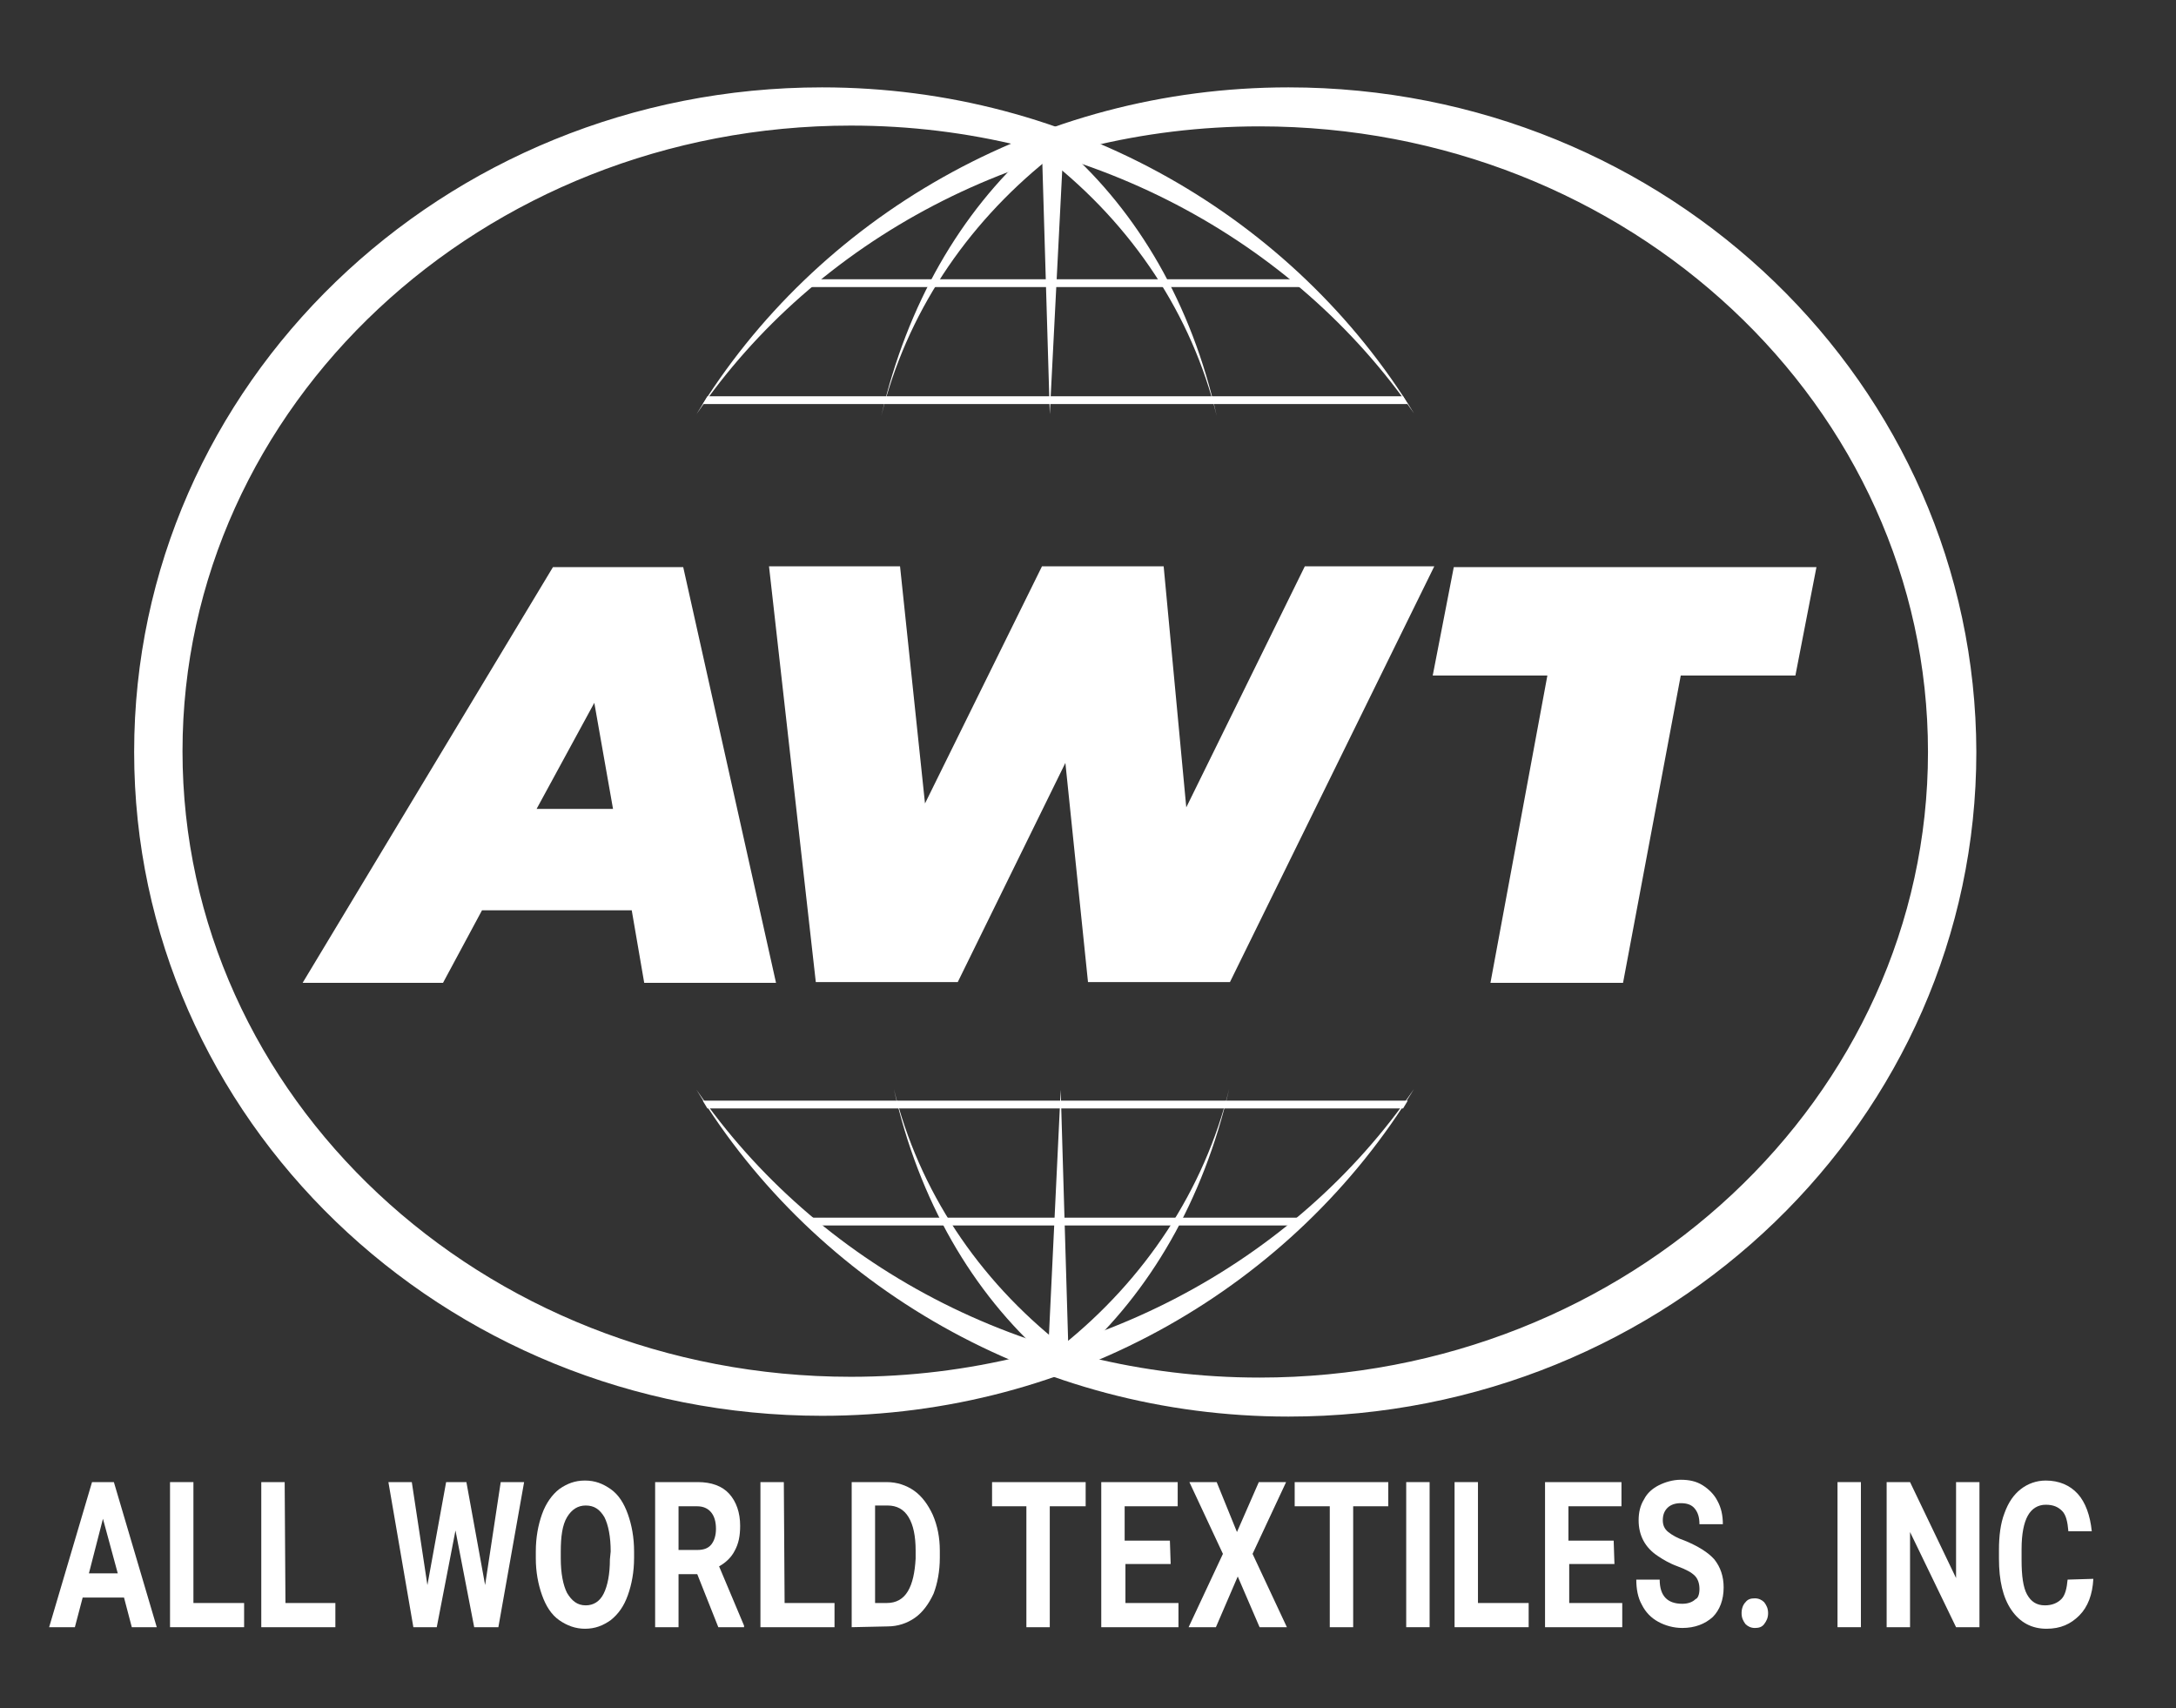 <?xml version="1.0" encoding="utf-8"?>
<!-- Generator: Adobe Illustrator 24.0.1, SVG Export Plug-In . SVG Version: 6.00 Build 0)  -->
<svg version="1.1" id="Слой_1" xmlns="http://www.w3.org/2000/svg" xmlns:xlink="http://www.w3.org/1999/xlink" x="0px" y="0px"
	 viewBox="0 0 279 219" style="enable-background:new 0 0 279 219;" xml:space="preserve">
<rect x="0" y="0" width="279" height="219" fill="#333333" stroke="none"/>
<style type="text/css">
	.st0{fill:#FFFFFF;}
</style>
<path class="st0" d="M165.2,11.2c-32.3,0-60.6,16.8-75.9,41.9c15.2-22.2,41.9-36.9,72.2-36.9c47.4,0,85.7,35.9,85.7,80.2
	s-38.4,80.2-85.7,80.2c-30.3,0-56.9-14.7-72.2-36.9c15.3,25.1,43.6,41.9,75.9,41.9c48.7,0,88.2-38.1,88.2-85.2
	C253.3,49.3,213.9,11.2,165.2,11.2z"/>
<path class="st0" d="M105.4,181.5c32.3,0,60.6-16.8,75.9-41.9c-15.2,22.2-41.9,36.9-72.2,36.9c-47.4,0-85.7-35.9-85.7-80.2
	s38.4-80.2,85.7-80.2c30.3,0,56.9,14.7,72.2,36.9c-15.3-25-43.6-41.8-75.9-41.8c-48.7,0-88.2,38.1-88.2,85.2
	C17.2,143.4,56.7,181.5,105.4,181.5z"/>
<g>
	<path class="st0" d="M156,53.3c-3.2-14.3-10.1-26.1-19.5-34.4c0.1-0.1,0.1-0.1,0.2-0.2l-0.8-0.3c-0.3-0.3-0.6-0.5-0.9-0.8l-0.5,0.2
		l-0.5-0.2c-0.3,0.2-0.6,0.5-0.9,0.8l-0.8,0.3c0.1,0.1,0.1,0.1,0.2,0.2c-9.3,8.3-16.2,20.1-19.5,34.4c3.2-13,10.8-24.4,21.4-32.9
		C145.2,28.9,152.8,40.3,156,53.3z"/>
	<polygon class="st0" points="133.6,19.4 134.6,53.1 136.3,19.8 	"/>
	<rect x="103.5" y="35.8" class="st0" width="63.2" height="1"/>
	<polygon class="st0" points="90.1,51.8 180.5,51.8 179.9,50.8 90.7,50.8 	"/>
</g>
<g>
	<path class="st0" d="M114.6,139.6c3.2,14.3,10.1,26.1,19.5,34.4c-0.1,0.1-0.1,0.1-0.2,0.2l0.8,0.3c0.3,0.3,0.6,0.5,0.9,0.8l0.5-0.2
		l0.5,0.2c0.3-0.2,0.6-0.5,0.9-0.8l0.8-0.3c-0.1-0.1-0.1-0.1-0.2-0.2c9.3-8.3,16.2-20.1,19.5-34.4c-3.2,13-10.8,24.4-21.4,32.9
		C125.4,164,117.8,152.6,114.6,139.6z"/>
	<polygon class="st0" points="137,173.5 136,139.7 134.4,173.1 	"/>
	<rect x="103.9" y="156.1" class="st0" width="63.2" height="1"/>
	<polygon class="st0" points="180.5,141.1 90.1,141.1 90.7,142.1 179.9,142.1 	"/>
</g>
<g>
	<g>
		<path class="st0" d="M81,116.7H61.8l-5,9.3h-18l32.1-53.3h16.7L99.5,126H82.6L81,116.7z M78.6,103.7l-2.4-13.6l-7.4,13.6H78.6z"/>
		<path class="st0" d="M183.9,72.6l-26.2,53.3h-18.2l-2.9-28.1l-13.8,28.1h-18.2l-6-53.3h16.8l3.2,30.4l15-30.4h15.6l2.9,30.9
			l15.2-30.9C167.3,72.6,183.9,72.6,183.9,72.6z"/>
		<path class="st0" d="M198.4,86.6h-14.7l2.7-13.9h46.5l-2.7,13.9h-14.7l-7.4,39.4h-17L198.4,86.6z"/>
	</g>
</g>
<g>
	<path class="st0" d="M15.9,204.8h-5.3l-1,3.8H6.3l5.5-18.6h2.8l5.5,18.6h-3.2L15.9,204.8z M11.4,201.7h3.7l-1.9-7L11.4,201.7z"/>
	<path class="st0" d="M24.9,205.5h6.4v3.1h-9.5V190h3v15.5H24.9z"/>
	<path class="st0" d="M36.6,205.5H43v3.1h-9.5V190h3L36.6,205.5L36.6,205.5z"/>
	<path class="st0" d="M62.2,203.2l2-13.2h3l-3.3,18.6h-3.1l-2.4-12.4L56,208.6h-3L49.8,190h3l2,13.2l2.4-13.2h2.6L62.2,203.2z"/>
	<path class="st0" d="M81.3,199.7c0,1.8-0.3,3.4-0.8,4.8c-0.5,1.4-1.2,2.4-2.2,3.2c-1,0.7-2,1.1-3.3,1.1c-1.2,0-2.3-0.4-3.3-1.1
		c-1-0.7-1.7-1.8-2.2-3.2s-0.8-3-0.8-4.7v-0.9c0-1.8,0.3-3.4,0.8-4.8c0.5-1.4,1.3-2.5,2.2-3.2c1-0.7,2-1.1,3.3-1.1s2.3,0.4,3.3,1.1
		c1,0.7,1.7,1.8,2.2,3.2s0.8,3,0.8,4.8V199.7z M78.3,198.9c0-1.9-0.3-3.4-0.8-4.4c-0.6-1-1.3-1.5-2.4-1.5c-1,0-1.8,0.5-2.4,1.5
		s-0.8,2.5-0.8,4.4v0.9c0,1.9,0.3,3.4,0.8,4.4c0.6,1,1.3,1.6,2.4,1.6c1,0,1.8-0.5,2.3-1.5s0.8-2.5,0.8-4.4L78.3,198.9L78.3,198.9z"
		/>
	<path class="st0" d="M89.4,201.8H87v6.8h-3V190h5.5c1.7,0,3.1,0.5,4,1.5s1.4,2.4,1.4,4.1c0,1.3-0.2,2.3-0.7,3.2
		c-0.4,0.8-1.1,1.5-2,2l3.2,7.6v0.2h-3.3L89.4,201.8z M87,198.7h2.4c0.8,0,1.4-0.2,1.8-0.7s0.6-1.2,0.6-2c0-0.9-0.2-1.6-0.6-2.1
		s-1-0.8-1.8-0.8H87V198.7z"/>
	<path class="st0" d="M100.6,205.5h6.4v3.1h-9.5V190h3L100.6,205.5L100.6,205.5z"/>
	<path class="st0" d="M109.2,208.6V190h4.5c1.3,0,2.5,0.4,3.5,1.1c1,0.7,1.8,1.8,2.4,3.1c0.6,1.4,0.9,2.9,0.9,4.6v0.9
		c0,1.7-0.3,3.3-0.8,4.6c-0.6,1.3-1.4,2.4-2.4,3.1c-1,0.7-2.2,1.1-3.5,1.1L109.2,208.6L109.2,208.6z M112.2,193.1v12.4h1.5
		c1.2,0,2.1-0.5,2.7-1.5s0.9-2.4,1-4.2v-1c0-1.9-0.3-3.3-0.9-4.3s-1.5-1.5-2.7-1.5h-1.6V193.1z"/>
	<path class="st0" d="M139.1,193.1h-4.5v15.5h-3v-15.5h-4.4V190h12v3.1H139.1z"/>
	<path class="st0" d="M150.1,200.5h-5.8v5h6.8v3.1h-9.9V190h9.8v3.1h-6.8v4.4h5.8L150.1,200.5L150.1,200.5z"/>
	<path class="st0" d="M158.6,196.4l2.8-6.4h3.5l-4.3,9.2l4.4,9.4h-3.5l-2.8-6.5l-2.8,6.5h-3.5l4.4-9.4l-4.3-9.2h3.5L158.6,196.4z"/>
	<path class="st0" d="M178,193.1h-4.5v15.5h-3v-15.5H166V190h12V193.1z"/>
	<path class="st0" d="M183.3,208.6h-3V190h3V208.6z"/>
	<path class="st0" d="M189.6,205.5h6.4v3.1h-9.5V190h3v15.5H189.6z"/>
	<path class="st0" d="M207,200.5h-5.8v5h6.8v3.1h-9.9V190h9.8v3.1h-6.8v4.4h5.8L207,200.5L207,200.5z"/>
	<path class="st0" d="M217.9,203.7c0-0.7-0.2-1.3-0.6-1.7c-0.4-0.4-1.1-0.8-2.2-1.2c-1.1-0.4-1.9-0.9-2.5-1.3
		c-1.7-1.1-2.5-2.7-2.5-4.6c0-1,0.2-1.9,0.7-2.7c0.4-0.8,1.1-1.4,1.9-1.8c0.8-0.4,1.8-0.7,2.8-0.7c1.1,0,2,0.2,2.8,0.7
		s1.5,1.2,1.9,2c0.5,0.9,0.7,1.9,0.7,3h-3c0-0.9-0.2-1.5-0.6-2c-0.4-0.5-1-0.7-1.8-0.7c-0.7,0-1.3,0.2-1.7,0.6
		c-0.4,0.4-0.6,0.9-0.6,1.6c0,0.6,0.2,1.1,0.7,1.5s1.2,0.8,2.1,1.1c1.7,0.7,3,1.5,3.8,2.4c0.8,1,1.2,2.2,1.2,3.6
		c0,1.6-0.5,2.9-1.4,3.8c-1,0.9-2.3,1.4-3.9,1.4c-1.1,0-2.2-0.3-3.1-0.8c-0.9-0.5-1.6-1.2-2.1-2.2c-0.5-0.9-0.7-2-0.7-3.2h3
		c0,2.1,1,3.1,2.9,3.1c0.7,0,1.3-0.2,1.7-0.6C217.7,204.9,217.9,204.4,217.9,203.7z"/>
	<path class="st0" d="M223.3,206.8c0-0.6,0.2-1.1,0.5-1.4c0.3-0.4,0.7-0.5,1.2-0.5s0.9,0.2,1.2,0.5c0.3,0.4,0.5,0.8,0.5,1.4
		c0,0.6-0.2,1-0.5,1.4s-0.7,0.5-1.2,0.5s-0.9-0.2-1.2-0.5C223.5,207.8,223.3,207.4,223.3,206.8z"/>
	<path class="st0" d="M238.6,208.6h-3V190h3V208.6z"/>
	<path class="st0" d="M253.8,208.6h-3l-5.9-12.2v12.2h-3V190h3l5.9,12.3V190h3V208.6z"/>
	<path class="st0" d="M268.4,202.4c-0.1,2-0.7,3.6-1.8,4.7s-2.4,1.7-4.2,1.7c-1.9,0-3.4-0.8-4.5-2.4c-1.1-1.6-1.6-3.8-1.6-6.6v-1.1
		c0-1.8,0.2-3.4,0.7-4.7c0.5-1.4,1.2-2.4,2.1-3.1c0.9-0.7,2-1.1,3.2-1.1c1.7,0,3.1,0.6,4.1,1.7c1,1.1,1.6,2.8,1.8,4.8h-3
		c-0.1-1.2-0.3-2.1-0.8-2.6s-1.1-0.8-2.1-0.8s-1.8,0.5-2.3,1.4s-0.8,2.3-0.8,4.3v1.4c0,2,0.2,3.5,0.7,4.4s1.2,1.4,2.3,1.4
		c0.9,0,1.6-0.3,2.1-0.8s0.7-1.4,0.8-2.5L268.4,202.4L268.4,202.4z"/>
</g>
</svg>
